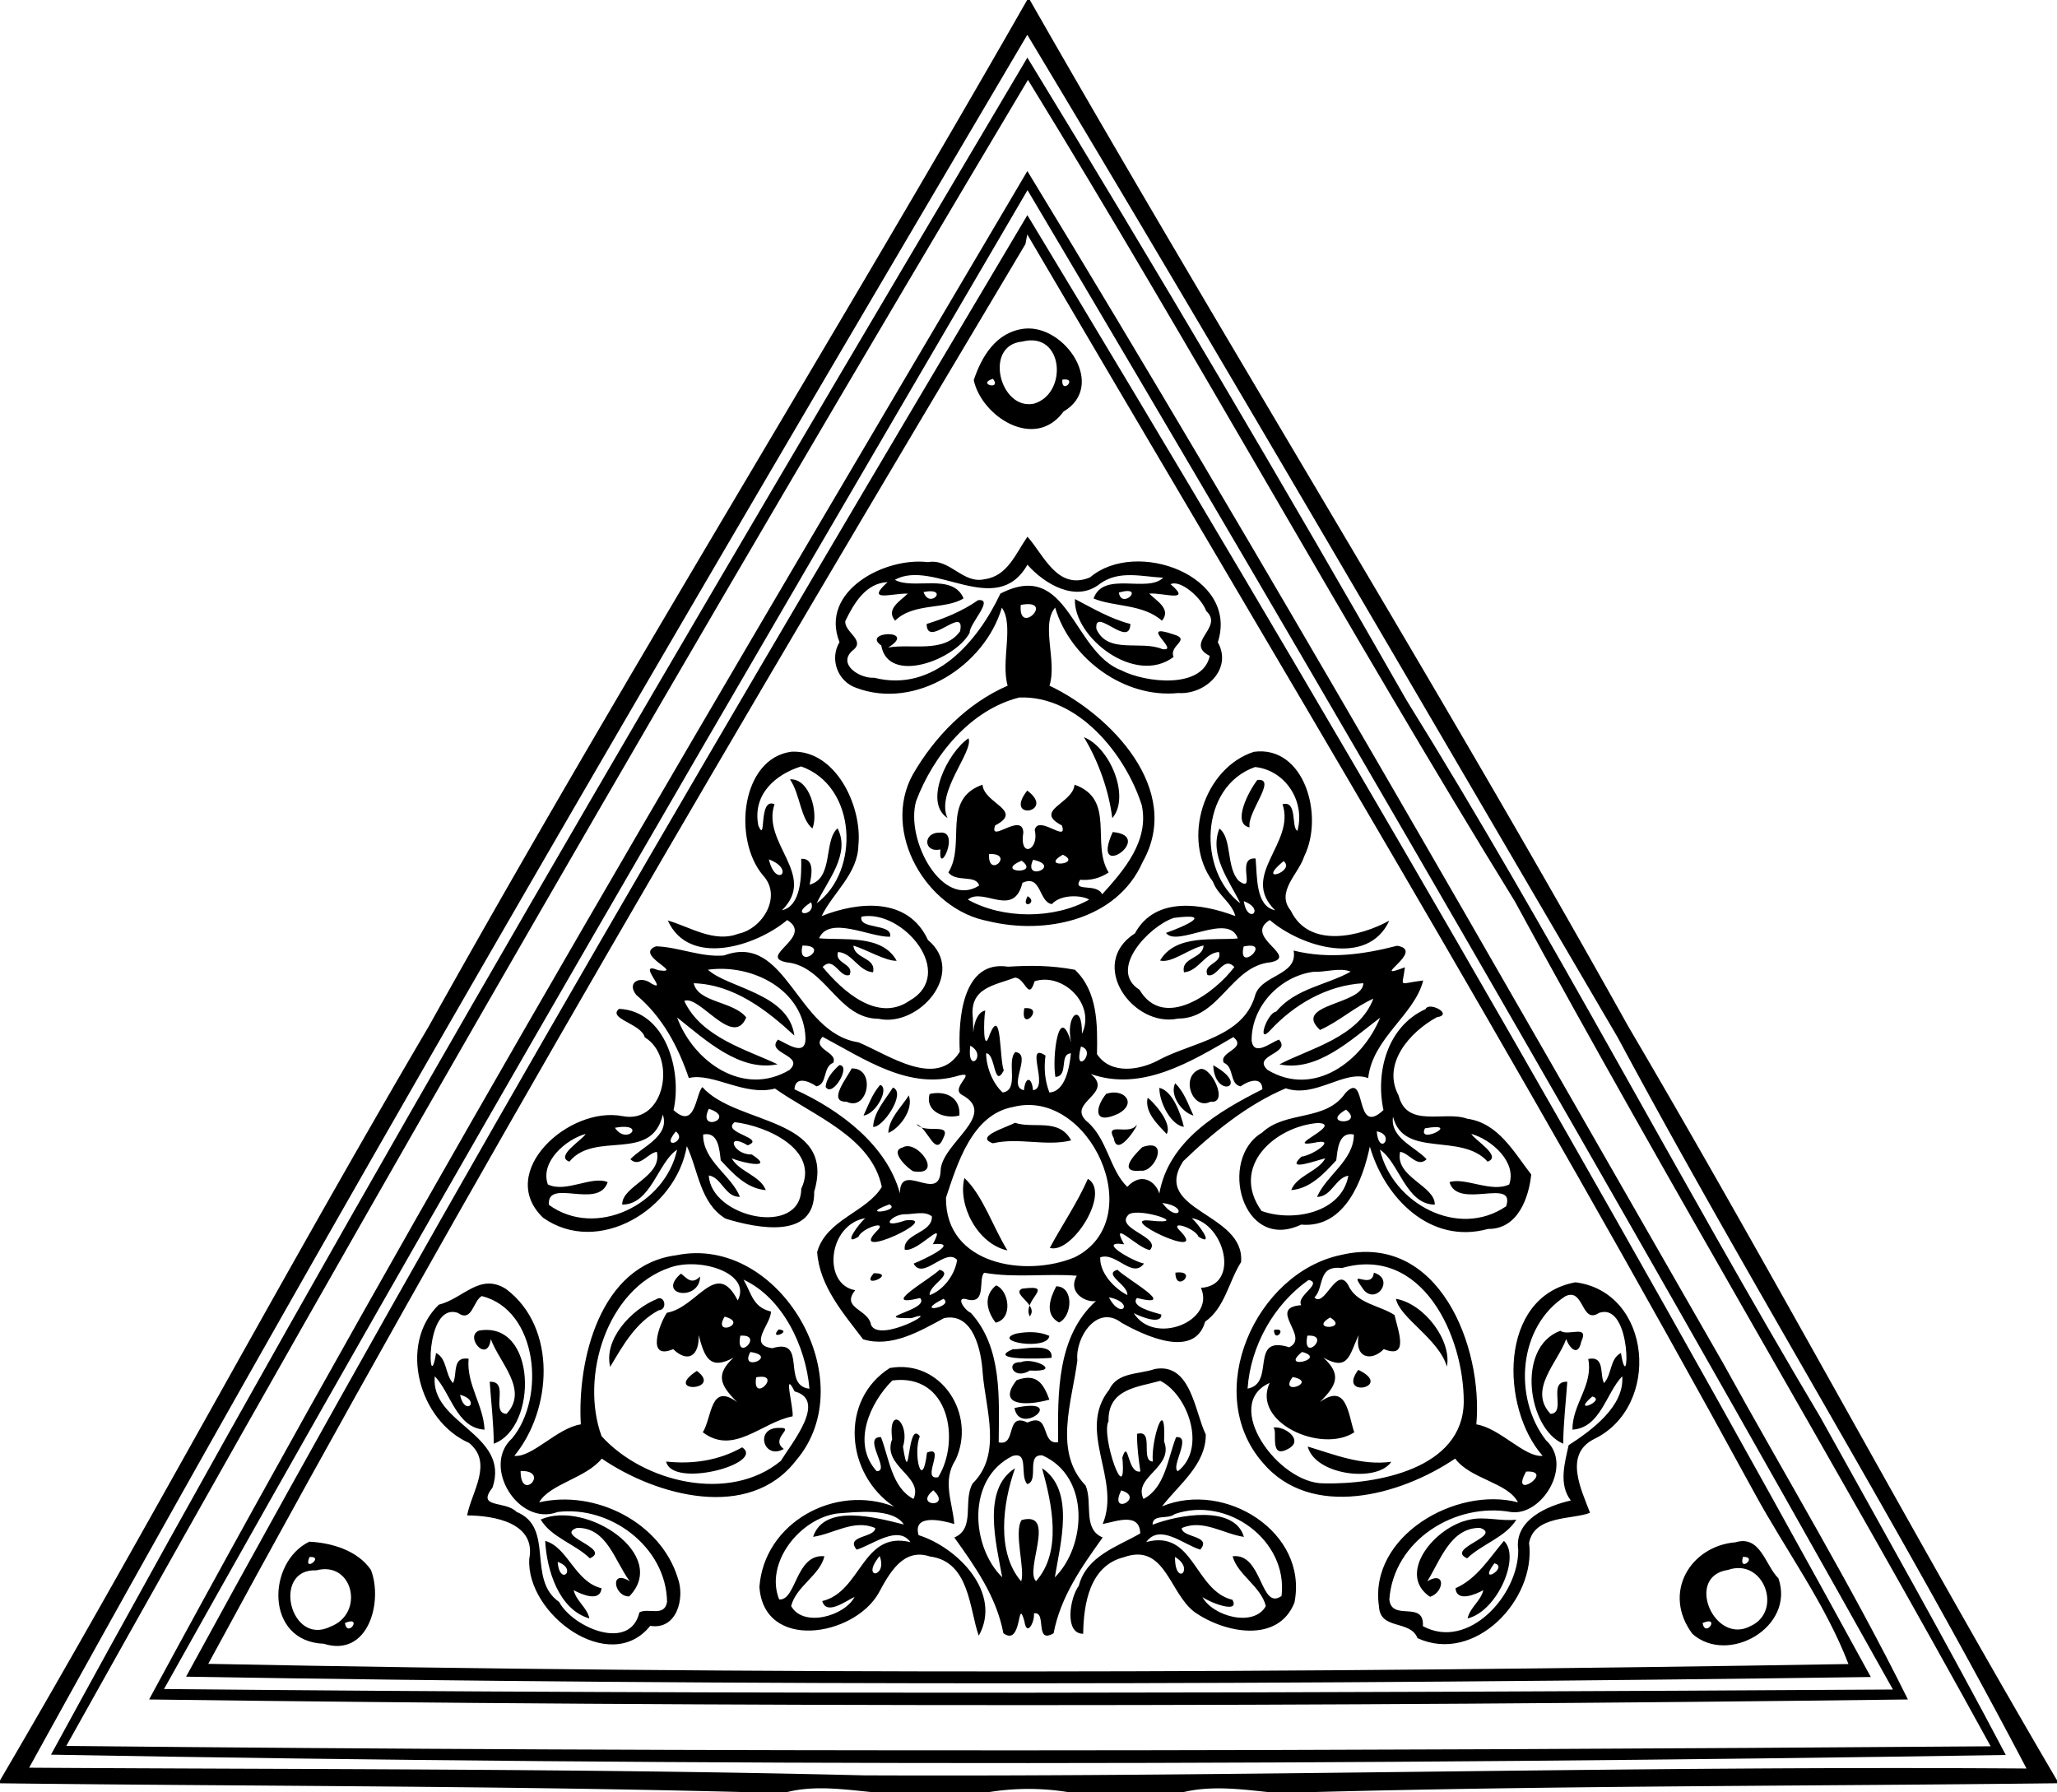 <svg xmlns="http://www.w3.org/2000/svg" width="653pt" height="569pt" viewBox="0 0 653 569"><path d="M326.07 0h.86c62.33 109.18 128.81 216.21 190.01 325.92 46.48 79.06 89.65 160.15 136.06 239.27v.93c-79.79.93-159.67.73-239.35 2.88H403.3c-9.22-.98-18.78-2.25-27.9 0h-35.91a78.72 78.72 0 00-25.99 0h-35.99c-9.23-.87-18.84-2.38-27.95 0h-10.33c-79.67-2.11-159.48-1.92-239.23-2.87v-.92c46.4-79.14 89.58-160.22 136.06-239.29C197.26 216.21 263.74 109.18 326.07 0m.05 11.05C218.34 193.75 111.57 375.73 9.25 561.18c88.2.57 176.77.26 265.01 2.43 122.82.52 246.1-3.08 369.06-2.17-40.99-78.27-87.89-154.04-129.75-232.05C451.52 223.5 389.4 116.38 326.12 11.05z"/><path d="M326.14 18.29c40.67 66.58 81.49 135.82 120.41 204.08 46.25 74.49 86.53 152.26 131.4 227.67 19.82 35.67 39.98 71.39 58.8 107.11-206.68 3.23-413.83 3.63-620.56-.11 98.97-181.57 204.53-360.75 309.95-538.75m.19 7.07C222.2 200.08 120.16 376.9 21.04 554.27c203.54 2.06 407.35 1.64 610.9.11-49.18-89.72-102.12-178.11-151.07-268.26C428 200.34 378.29 109.9 326.33 25.36z"/><path d="M326.14 54.3c75.61 124.22 148.24 251.78 221.04 378.77 19.27 35 40.55 70.23 58.49 106.45-186.07 2.34-372.26 2.44-558.34 0C136.09 375.45 231.38 214.9 326.14 54.3m.05 6.06C233.73 218.45 141.44 376.44 52.07 536.2c183.02 1.81 365.81 1.26 548.85.16-89.37-159.7-181.68-319.08-274.73-476z"/><path d="M326.14 68.3c91.72 151.75 182.48 308.14 267.76 464.09-178.36 2.46-356.48 2.9-534.83-.11C144.28 376.05 235.31 221.07 326.14 68.3m-.03 6.12c-.19 1.02-.38 2.04-.58 3.06-88.67 148.65-176.95 298.55-259.42 450.73 173.44 3.43 347.19 2.98 520.69.06-7.4-19.26-19.97-36.19-29.82-54.27C483.65 339.49 403.2 205.83 326.11 74.42z"/><path d="M325.31 104.33c12.83-1.24 25.99 18.28 12.31 26.32-9.1 12.51-26.01 1.58-28.5-9.97 2.49-7.5 7.12-15.38 16.19-16.35m-.8 4.11c-12.38 1.14-7.07 21.92 3.66 19.72 10.94-3.11 9.56-23.13-3.66-19.72m-9.29 11.82c-5.35 1.64 2.89 3.75 0 0m22.01.26c-.36 5 5.16-.74 0 0zM326.16 170.39c5.1 5.54 9.41 17.24 19.87 12.91 14.59-12.47 47.38-.48 40.57 20.6 4.79 8.51-4.01 16.72-12.58 16.11-17.09 1.76-34.24-10.87-39.06-27.11-4.63 5.43.69 16.96-1.8 24.77 19.41 9.24 42.55 33.08 29.56 56.01-8.14 18.48-31.02 23.16-48.98 18.75-19.65-3.6-34.05-28.34-23.96-46.56 6.93-12.02 17.25-22.61 30.1-28.19-2.23-7.85 2.1-19.19-1.84-24.77-5.46 18.48-27.36 32.56-46.23 25.46-5.95-2.05-8.51-9.2-5.31-14.51-6.44-16.18 14.39-27.08 28.07-25.4 7.03-1.26 11.07 7.05 18.03 5.41 7.26-.97 9.87-8.2 13.56-13.48m0 8.89c-9.9 17.37-29.81-1.98-42.09 4.78 5.82 3.33 18.37-2.34 21.82 5.91-5.89 3.64-15.87 1.29-21.74 7.07-3.11-3.67 1.78-6.33 4.03-8.59-5.09-.14-13.65 2.88-6.41-3.65-6.96.32-10.69 6.73-13.42 12.35-.41 3.58 6.71 6.11 2.26 9.4-4.89 4.35 2.38 8.93 6.88 8.6 18.98 4.84 32.86-11.37 40.08-26.7 21.7-11.2 22.76 18.54 38.53 24.42 7.52 3.84 25.65 6.03 27.94-4.64-8.24-4.22 4.63-9.01-1.11-14.24-1.66-4.44-8.28-10.05-11.34-8.53 7.1 6.04-2.53 2.58-6.77 2.99 2.25 2.26 7.14 4.92 4.04 8.6-6.08-5.38-15.33-4.35-21.7-7.05 3.11-8.88 17.1-1.63 22.1-6.6-6.7-.32-13.91-2.46-19.97 1.84-7.74 6.31-17.89-.01-23.13-5.96m-32.98 8.66c1.87 5.6 8.41-1.6 0 0m62 .17c.88 5.66 8.8-2.47 0 0m-31.14 3.93c-.9 10.26 11.3-2.13 0 0m-.47 29.39c-15.56 3.9-27.31 18.43-32.75 32.88-3.51 12.36 8.4 34.31 20.02 26.81-1.06-3.58-7.24-.89-9.78-4.14 5.69-9.17-2.37-23.21 10.83-27.87.48 6.01 13.25 8.14 4.03 12.93-2.14 6.02 8.55-4.39 8.94 2.18-1.38 8.5 5.14 5.69 3.62-.71 1.04-5.09 10.75 4.41 8.6-1.47-9.22-4.79 3.55-6.92 4.03-12.93 13.2 4.66 5.14 18.7 10.83 27.87-2.66 1.79-5.86 2.63-9.05 2.31-2.6 4.15 5.2.85 7 4.62 7.02-7.78 14.96-16.96 12.56-28.31-5.21-16.31-20.32-34.87-38.88-34.17m-9.61 49.69c-.38 8.13 8.41-.32 0 0m23.43.22c-7.6 4.33 6.5 3.12 0 0m-13.07 1.9c-9.03 3.78 6.18 4.58 0 0m3.64-.29c-3.4 7.23 9.37 1.97 0 0m-3.39 7.31c-2.76 11.37-12.46 1.24-17.33 5.33 11.11 6.24 27.42 6.25 38.52 0-2.08-1.33-8.82-1.9-11.85 1.43-4.24-.66-3.25-9.58-9.34-6.76z"/><path d="M310.5 190.53c5.33-.58-2.89 7.58-2.66 10.32-4.64 8.71-25.9 16.6-28.08 4.07-6.5-4.53 11.78-5.27 2.18.66 7.24-1.37 17.75 1.98 22.84-5.18 1.82-8.81-10.56 5.8-10.61-2.32 5.73-1.76 11.4-4.1 16.33-7.55zM341.24 190.17c5.52 2.87 11.32 6.32 17.6 7.91-.21 8.03-11.55-5.77-10.79 1.57 3.58 8.16 14.14 3.53 20.91 6.41 6.11.99-8.27-8.67 3.53-4.68 5.87 1.7-1.54 3.5.07 7.17-12.16 9.23-31.87-6.24-31.32-18.38zM307.45 234.38c1.74 4.12-10.45 17.11-6.68 25.29-7.75-5.07.14-20.88 6.68-25.29zM344.09 234.03c8.28 3.23 14.81 18.95 9.01 25.7-1.08-8.56-4.24-17.79-9.01-25.7zM251.26 238.64c14.08-.68 22.49 17.38 21.24 29.66-.16 9.11-8.05 15.03-11.67 22.52 11.66-4.64 27.44-6.14 33.74 7.58 12.4 10.34-2.86 27.83-15.67 25.03-13.03-.08-16.7-16.79-29.25-17.94-9.32-1.85 8.91-8.09.25-13.41-9.96 8.37-31.2 15.03-37.9.14 7.11 2.06 14.68 7.17 22.39 4.21 7.79-1.61 14.02-12 7.78-18.58-9.65-11.55-6.84-37.13 9.09-39.21m3.06 4.67c-8.06 2.49-15.57 8.87-13.57 18.82 2.69 6-.17-9.13 5.12-6.82-4.22 12.43 13.74 22.49 2.36 33.66 6.1-1.31 6.24-10.95 6.11-16.33 4.49-.27 3.26 5.63 2.66 8.19 7.71-1.94 4.4-14 8.89-17.86 4.24 8.22-3.38 16.77-6.64 23.8 13.83-10.23 12.8-37.22-4.93-43.46m-10.24 29.5c2.17 9.34 8.64 3.29 0 0m13.41 13.63c-7.43 4.65 1.85 4.58 0 0m16 4.56c-1.11 4.16 10 2.06 9.07 6.38-6.45.19-19.26-6.84-22.54.48 7.28.75 20.04-1.39 24.63 7.16-3.41.11-9.33-3.43-13.72-4.83.22 4.29 7.29 3.68 6.22 8.48-4.63-.35-6.61-6.2-11.11-6.44-1.27 3.72 5.25 3.64 3.67 7.29-3.2 1.11-5.01-6.27-8.56-2.54 6.18 7.47 17.31 17.76 27.54 10.74 15.18-8.63-2.14-29.2-15.2-26.72m-18.74 9.19c-1.94 8.17 9.22-.12 0 0zM398.07 238.67c16.04-2.12 22.36 20.39 15.93 33.24-1.69 5.47-9.13 11.21-4.25 17.16 5.85 12.29 22.18 8.22 31.28 3.2-6.79 14.84-27.99 8.34-37.94-.19-8.65 5.33 9.58 11.55.26 13.41-12.59 1.17-16.2 17.92-29.37 17.87-14.19 3.06-28.94-17.26-13.69-27.06 6.45-11.88 21.25-9.48 31.88-5.48-1.15-4.34-5.6-6.66-7.11-10.9-10.1-13.47-2.85-36.17 13.01-41.25m.36 4.83c-17.72 6.23-18.22 33.09-4.68 43.28-3.49-7.15-9.98-15.35-6.65-23.74 4.11 3.11 2.07 12.45 6.2 16.65 5.76 4.11-1.23-7.7 5.29-7.15.54 5.65-.06 15.17 6.2 16.43-11.4-11.16 6.54-21.23 2.35-33.65 4.81-1.37 2.68 7.5 4.73 8.45 2.57-9.4-3.84-19.26-13.44-20.27m9.06 29.86c-9.15 7.54 3.99 3.29 0 0m-12.64 12.73c1.13 7.63 7.05 2.69 0 0m-22.19 5.3c-7.76 2.51-21.1 16.44-10.92 22.83 7.67 13.01 23.91 1.06 30.11-7.24-3.56-3.73-5.37 3.65-8.56 2.54-1.58-3.65 4.93-3.57 3.67-7.29-4.5.24-6.48 6.09-11.1 6.44-1.08-4.8 6.02-4.19 6.21-8.51-4.59.98-10.13 5.74-13.81 4.77 5.01-8.45 17.09-6.3 24.67-7.01-2.85-8.49-19.37 2.99-22.79-1.76 5.66-1.98 15.75-6.46 2.52-4.77m22.14 9.08c-2.09 8.78 9.46-1.99 0 0z"/><path d="M250.77 247.42c6.38-.41 9.12 10.92 7.13 15.59-3.82-3.11-3.88-10.92-7.13-15.59zM399.16 247.61c6.52-.69-3.4 10.29-2.47 15.06-5.74-1.1-.3-11.55 2.47-15.06zM326.1 250.98c9.37 6.94-7.72 9.8 0 0zM298.27 264.34c6.9-.92-.56 14.46.28 5.32-5.42 1.23-5.65-5.42-.28-5.32zM353.24 264.14c13.92 1.28-7.44 16.35 0 0zM326.23 284.51c3.6 2.09-2.49 4.5 0 0zM208.24 300.42c7.17.2 14.38 3.57 21.63 2.9 19.9-7.44 22.88 24.62 42.67 27.58 9.43 3.92 24.81 14.94 32.15 2.99-.54-10.04.73-29.25 15.32-27 7.05-.43 13.39-.47 21.22.97 7.28 6.91 7.19 17.49 7.01 26.78 4.46 6.76 14 5.08 20.08 1.63 10.29-5.36 26.08-7.01 30.01-19.88 1.63-7.04 13.81-6.51 12.33-14.62 11.08 2.76 22 1.28 32.86-1.53 9.4 1.51-9.71 11.48 2.47 6.84-.77 6.71-2.48 5.16 5.81 4.19-2.77 10.97-16.03 18.18-17.47 30.99-7.56-2.84-16.68 6.46-26.16 3.24-12.11 5.1-23.21 14.11-32.57 23.15-10.3 15.95 19.73 16.24 18.38 32.02-3.97 6.26-5.12 14.51-11.41 18.91-3.38 12-19.35 4.41-26.56.33-7.8-5.98-14.73 4.77-14 11.97-1.66 13-7.7 28.98 2.62 39.72 2.34 5.5-1.06 13.79 5.42 16.49-6.68 9.32-13.39 18.85-15.58 30.41-6.2 3.63-1.99-7.13-6.25-6.31.34 2.62-2.28 7.64-3.01 2.53-2.37-8.45-.56 8.25-6.68 3.77-2.19-11.55-8.91-21.08-15.58-30.4 6.79-2.81 2.65-11.69 5.81-17.14 9.44-9.28 4.13-23.55 3.2-35.02-.39-6.81-2.85-19.4-12.27-17.48-7.65 4.15-16.74 9.5-25.71 6.72-6.15-8.14-13.83-16.82-14.57-27.7 2.89-10.34 15.7-12.64 20.52-20.66-3.25-15.91-21.78-22.62-33.9-31.23-9.71 2.55-19.74-5.18-27.36-3.35-3.44-10.07-8.41-19.44-16.69-26.38-3.25-4.09 1.44-6.23 4.81-3.61 5.75 3.18-5.24-7.31 2.2-4.23 8.69 1.22-7.94-4.86-.75-7.59m16.49 7.43c6.51 5.92 25.65 7.45 27.44 20.9-8.78-8.12-19.25-16.22-31.95-16.61 1.38 6.18 12.56 5.66 16.68 10.85-4.14 10-14.9-7.32-19.68-5.23 5.43 11.62 19.95 15.5 29.61 20.11-12.02 2.49-22.95-7.79-31.88-14.86 5.18 14.06 21.01 25.34 35.68 16.66 5.08-4.75-7.73-5.15-3.65-9.64 2.74 1.26 8.69 5.51 8.73-.26-.38-15.54-16.98-23.9-30.98-21.92m192.22.66c-10.59 1.42-19.78 11.01-19.61 21.92.74 5.08 6.04.52 8.68-.4 4.08 4.48-8.74 4.91-3.63 9.63 14.86 8.9 30.13-2.89 35.73-16.57-9.08 6.82-19.91 17.34-31.95 14.8 9.52-5.03 25.11-8.5 29.81-20.85-5.95 2.63-10.93 7.27-16.93 9.93-9.01-8.31 13.75-7.94 13.74-14.84-11.46.66-21.93 6.68-29.61 15.02-4.31 4.65-1-5.59 1.96-6.01 6.14-7.43 16.12-8.41 23.64-12.68-3.38-1.41-7.93.23-11.83.05m-94.73 1.85c-6.58 2.49-14.54 3.19-13.39 12.8.55 11.41-1.16-1.31 3.95-2.36-.55 2.73-.77 14.32 1.42 7.57 3.81-9.2 3.01 7.45 4.45 11.47-3.21 6.11-2.59-5.66-5.62-5.44.1 4.46 2.1 9.55 5.27 12.42 5.43-.74 1.11-9.87 4-12.83 5.6.6-2.67 11.05 2.76 12.11.42-4.38 2.45-4.37 2.88 0 5.32-.61-2.84-15.51 3.96-11-.54 3.95-.23 7.96 1.23 11.72 5.06-.27 6.39-8.05 6.84-12.42-3.86.17-.57 7.22-4.93 7.49-1.12-6.24 1.09-24.09 5.01-10.92-1.98-8.82 3.61-13.16 3.41-2.76 4.53-9.42-6.07-19.57-15.02-16.7-1.97 6.52-2.94-1.03-6.22-1.15m-61.09 18.79c-3.69 3.94 4.98 4.79 3.38 8.24-3.36 1.27-1.78 6.82-5.34 7.49-2.24-1.64-6.78-3.42-6.96.94 14.57 6.59 29.36 17.81 33.47 33.02-.01-10.51 12.51 3.29 12.92-7.12.16-8.77 18.54-17.78 6.8-24.12-3.95-2.18 4.99-7.63-.96-6.17-15.7 4.87-30.12-5.31-43.31-12.28m130.4.09c-13.54 7.85-29.06 17.43-45.27 11.71 7.71 6.25-7.82 9.02-1.29 15.01 6.58 5.46 7.33 15.57 12.9 20.82 4.37-4.79 8.98-1.8 10.16 2.13 2.95-16.8 18.76-26.05 32.72-33.1-.08-4.35-4.73-2.56-6.91-.93-3.57-.67-2-6.21-5.34-7.49-1.75-3.48 7.57-4.44 3.03-8.15m-83.51 2.73c-1.24 9.36 5.62 3.05 0 0m35.13.26c-2.62 9.92 5.34 1.47 0 0m-21.54 19.19c-13.07 2.39-17.72 18.07-21.31 28.81-.22 21.44 25.44 25.36 40.89 18.9 23.98-12.04 4.68-53.96-19.58-47.71m-39.26 30.92c-10.53 3.83 3.95 2.13 0 0m86.64-.45c4.81 6.66 8.71 1.19 0 0m-81.79 3.59c-4.08.01-8.43 4.95.24 1.95 12.52-1.37-18.23 13.07-9.36 3.64 4.45-4.12-4.52-1.21-5.54 1.54-5.51 3.4.33-4.45 2.18-5.91-12.05 2.17-13.63 21.13-3.23 22.89-4.69 5.82 4.24 5.95 5.02 11.02 2.69 6.01 23.16-5.73 12.86-2.16-13.97.24 6.11-2.61 2.72-6.38-13.58 3.32 3.24-6 6.18-8.97 4.75 1.42-3.51 4.84-3.15 8.05 4.5-1.61 8.05-6.61 8.72-11.16-3.59-4.13-10.86 6.66-13.81 1.15 3.3-1.29 15.28-7.03 6.11-6.15 4.69-9.08-4.64 2.69-8.93 1.74-.67-5.2 8.81-5.17 8.62-10.56-2.24-1.87-5.87-.63-8.63-.69m71.21-.01c-5.07 4.59 10.56 7.13 6.63 11.37-3.85-.47-12.9-10.41-8.19-1.82-9.16-1.35 3.24 5.66 6.32 6.09-3.66 5.04-8.95-3.81-13.91-1.94-.17 4.99 4.47 9.86 8.61 11.97.37-3.21-7.9-6.62-3.14-8.04 2.94 2.97 19.75 12.29 6.18 8.97-2.16 2.72 5.01 4.44 7.75 5.24.1 3.37-6.49.75-8.75-.45 6.49 10.44 26.02 2.55 21.33-8.02 12.53-.71 7.54-20.34-2.95-22.14 1.83 1.46 7.69 9.31 2.17 5.91-1.02-2.75-9.99-5.66-5.54-1.54 8.86 9.45-21.7-5.06-9.47-3.55 12.76 1.33-3.38-4.2-7.04-2.05m-45.96 18.58c-2.03 1.77.89 9.92-5.17 8.54-4.31-1.43-1.15 3.32.91 4.2 10.07 11.06 8.93 27.26 8.85 41.1 5.89 1.32 1.91-9.72 9.13-6.29 7.5-3.44 3.99 7.13 9.73 6.26-.12-15.58-.43-33.55 12.01-44.84-3.14.61-9.17-2.64-6.07-8.02-9.12-.78-19.71.77-29.39-.95m-12.95 8.27c-10.07 5.08 3.66 2.6 0 0m52.53-.49c3.77 7.48 8.49 1.73 0 0m-30.65 50.41c-14.64 7.27-13.1 28.77-3.23 38.48-1.93-10.83-6.5-27.94 4.08-34.61-4 11.28-5.92 26.79 1.94 35.91 1.33-3.65-2.42-15.7.15-19.47 11.31-3.01.84 15.82 4.57 19.41 8.31-9.33 5.12-24.37 1.91-35.87 10.56 7.03 5.81 23.97 4.05 34.67 10.01-9.96 11.33-31.98-3.97-38.74-5.3-.45-.89 8.15-4.79 9.12-2.48-2.73.7-10.55-4.71-8.9z"/><path d="M196.53 320.27c14.91.69 20.05 19.83 17.29 32.14 7.03 6.46 6.97-5.18 9.16-7.29 10.79 12.17 42.59 9.28 35.49 33.19.24 15.24-17.95 11.71-28.14 8.56-8.13-4.93-8.64-15.35-12.29-23.02-3.42 20.14-28.14 35.09-45.64 22.73-15.06-14.44 8.28-35.65 25.33-32.23 13.45 2.54 17.19-18.86 6.94-25.05-1.1-4.36-11.94-5.9-8.14-9.03m28.49 31.74c-3.86 7.78 9.1 2.91 0 0m-14.61 1.83c-3.55 15.43-21.5 4.97-29.66 14.94-4.7-1.7 4.1-6.83 5.18-8.81-6.37 1.78-14.55 8.91-12.02 16.03 5.65 2.83 13.9-2.86 19-.72-2.95 8.87-19.35-1.48-18.66 7.22 14.95 10.82 36.94-.11 40.69-17.5-6.04 3.86-8.24 17.39-17.41 17.43-.22-5.95 12.79-8.81 10.99-16.77-2.97.42-5.43 5.18-8.4 2.36 3.37-3.79 12.68-7.27 10.29-14.18m22.82 2.4c-4.5 3.43 10.26 5.02 4.13 7.36-7.26-4.35-4.69 3.07 1.29 2.9 7.58 4.88-2.75 2.75-6.36 1.23 2.3 4.23 9.04 5.44 10.81 10.09-6.09-.49-10.43-5.26-14.3-9.46-.41-3.31-.71-9.24-5.59-8.19-.1 8.34 8.87 12.84 11.69 19.78-4.75.19-5.78-6.17-9.89-6.79.69 13.37 29.19 19.68 29.35 4.22 5.87-12.38-10.83-19.91-21.13-21.14m-38.03 1.78c3.8 5.77 10.35-1.82 0 0m19.34 1.18c-5.25 6.28 4.03 3.1 0 0zM325.18 320.06c6.99-.58-1.53 8.2 0 0zM452.55 320.35c1.06-2.53 9.07 1.75 3.57 2.59-8.42 4.56-17.58 14.72-12.12 24.86 2.65 10.52 14.53 4.72 21.75 7.35 9.9 1.36 14.82 10.6 20.34 17.71-.69 6.86-4.02 17.42-13.69 17.28-18.42 5.09-32.85-9.92-37.54-26.15-2.16 10.34-7.8 26.03-21.81 24.78-18.79 8.91-26.45-20.89-12.4-29.2 7.64-7.17 20.15-3.37 26.45-12.56 7.02-7.58 2.6 14.3 12.08 5.4-2.57-12.04 1.21-26.54 13.37-32.06m-25.26 31.92c-8.52 4.89 6.22 5.03 0 0m14.93 2.24c-1.03 6.81 7.23 9.65 10.66 13.51-2.97 2.82-5.44-1.94-8.4-2.36-1.8 7.96 11.2 10.82 10.99 16.77-9.16-.05-11.38-13.55-17.41-17.45 4 17.04 24.79 28.4 40.07 17.97 3.09-9.34-15.39 1.29-17.99-7.67 4.93-1.62 13.36 3.46 18.97.74 2.48-7.15-5.65-14.26-12.04-16.05 1.06 1.98 9.89 7.11 5.18 8.81-8.41-9.39-26.71-.9-30.03-14.27m-23.79 1.99c-13.71 1.09-28 13.82-17.96 27.93 9.81 3.59 25.42.69 27.57-11.19-4.08.62-5.3 6.71-9.95 6.74 3.02-6.96 11.67-11.56 11.7-19.81-4.88-1.05-5.18 4.88-5.59 8.19-3.87 4.2-8.21 8.97-14.3 9.46 1.77-4.65 8.51-5.86 10.81-10.09-2.74.6-13.02 4.49-7.54-.54 3.75-.42 11.85-6.19 3.82-4.36-9.77 1.63 9.64-5.93 1.44-6.33m33.93 1.7c-2.72 5.47 12.22-2.13 0 0m-15.32.97c.74 8.25 6.09 1.05 0 0zM266.42 338.15c4-.09-2.17 10.54-4.31 6.91.18-2.77 2.34-5.11 4.31-6.91zM385.15 338.19c12.3 6.77.42 10.95 0 0zM270.35 339.19c7.88-.22 5.21 13.89-1.61 10.56-6.32.2.43-7.95 1.61-10.56z"/><path d="M380.62 339.54c3.47-1.97 9.88 11.01 3.64 10.21-5.51 2.91-9.63-7.65-3.64-10.21zM279.41 344.41c3.07 1.04-1.35 9.31-5.28 9.74 1.53-3.34 2.83-6.97 5.28-9.74zM373.06 343.9c2.88 2.73 4.13 6.72 5.81 10.25-3.9-1.09-7.61-6.62-5.81-10.25zM283.46 345.25c4.4 1.7-3.35 12.97-6.28 12.47.21-4.68 3.86-8.59 6.28-12.47z"/><path d="M368.04 345.35c4.19.97 6.78 8.09 7.78 12.38-4.04-.53-7.82-7.68-7.78-12.38zM295.12 347.3c5.09-1.18 9.84 1.08 9.44 6.83-4.59 1.28-11.02-1.21-9.44-6.83zM351.17 347.25c5.54-1.86 9.93 2.86 3.97 6.24-8.45 4.01-7.36-2.16-3.97-6.24zM288.5 347.74c1.64 4.66-3.11 10.59-6.51 11.92.22-4.72 4.19-8.16 6.51-11.92zM364.32 348.49c1.1.62 8.09 7.89 6.04 11.54-2.81-3.05-7.08-6.92-6.04-11.54zM322.2 356.44c5.98 2.02 13.92-1.65 17.85 5.59-7.99 2-16.63-1.02-24.86.92-5.98-2.1 4.31-4.99 7.01-6.51zM290.93 356.87c2.68 3.32 11.26-.74 8.49 4.49-2.54 6.21-4.82-3.24-8.49-4.49zM360.57 357.43c1.94-2.19-5.9 11.02-6.99 3.93-2.85-5.24 4.49-1.02 6.99-3.93zM286.49 364.31c4.56-2.86 13.41 9.16 3.49 7.54-1.32-.45-7.95-6.41-3.49-7.54zM362.63 364.17c8.87-3.1 3.94 8.13-.46 7.48-7.83.79-1.73-5.36.46-7.48zM306.16 373.97c5.91 5.59 9.11 15.73 13.66 23-9.45-2.02-15.87-14.37-13.66-23zM345.35 374.23c7.43 4.36-5.12 24.05-12.09 21.93 3.91-7.29 8.73-14.27 12.09-21.93zM214.66 398.5c32.88-6.79 59.75 39.83 38.02 65.17-14.92 19.33-44.39 11.19-61.65-.62-5.01 6.25-16.54 8.02-19.87 13.89 17.75-4.11 38.57 6.29 44.01 24.05 2.3 6.2-.21 16.54-8.75 15.16-12.84 15.97-39.43-3.68-38.4-21.26 2.22-11.51-11.29-13.76-19.73-13.8 1.35-7.38 8.38-16.63.64-23-15.82-6.92-22.69-31.21-9.63-43.9 7.78-1.92 12.99-10.28 21.36-4.97 16.39 12.33 14.51 38.55 2.61 52.96 5.68.6 13.55-8.84 21.11-10-1.17-20.45 6.09-50.56 30.28-53.68m-1.91 3.87c-20.17 6.74-28.65 34.77-21.78 53.56 13.34 14.72 40.6 21.3 56.9 7.85 3.53-5.74 14.77-19.29 4.38-22.06-3.8-7.53-.24 5.53-.64 7.91-9.86 1.89-18.72 12.51-28.5 5.06 3.01-4.86 2.26-15.89 10.91-9.57-5.52-5.45-6.9-8.8-1.16-14.1-7.57 4.09-9.19-.11-11.07-7.16.22 6.52-3.33 9-8.1 4.44-8.67 3.72-4.38-8.06-1.98-11.55 9.79-1.73 15.63-17.27 22.49-3.91 4.5-8.53-11.7-13.83-21.45-10.47m23.28 3.87c2.57 4.31 2.87 8.74 8.7 10.11.12 3.95-7.51 10.65.46 11.65 11.29-3.43 2.79 11.92 11.77 12.86-1.13-13.35-8.48-28.86-20.93-34.62m-83.09 5.21c-2.79 1.5-3.05 8.53-7.59 5.34-10.9-3.68-9.3 27.87-6.92 12.72 3.57 1.84 2.8 6.77 5.37 9.56 1.46-2.69-.4-8.57 4.96-7.72-.74 8.09 4.7 14.6 5.06 22.51-8.92-.56-10.65-11.6-15.8-16.95-1.52 15.12 24.02 18.24 18.34 35.32-5.29 6.74 4.05 4.07 7.62 7.73 12.26 5.03 3.13 21.35 13.5 28.59 4.54 8.28 22.58 15.83 25.5 3.32 2.82-1.57 7.97 1.6 8.78-3.34-.26-17.37-17.95-30.66-34.73-28.53-12.47 4.72-24.27-14.55-14.46-23.38 10.77-13.01 8.09-40.76-9.63-45.17m77.09 6.53c-4.02 6.7 7.93 2.06 0 0m4.99 6.05c-1.75 8.91 7.86-.55 0 0m3.19 5.18c-3.71 6.61 9.16 1.35 0 0m1.85 8.03c-1.46 8.78 8.78-1.64 0 0m-94.02 5.55c1.5 7.17 6.91 1.86 0 0m19.23 24.19c-.03 10.18 9.59-.22 0 0zM425.67 398.41c31.23-7.42 45.2 29.32 43 53.78 7.53 1.18 15.37 10.59 21.05 9.98-13.33-15.04-14.24-50.54 10.41-55.09 24.38 3.12 27.32 39.59 5.81 49.82-9.57 4.93-3.93 16.05-1.18 23.35-5.33 2.2-17.73.71-19.35 9.57 2.27 18.02-17.26 38.55-35.41 30.24-2.34-5.96-11.86-2.42-12.24-10.07-3.31-22.26 24.39-38.24 44.13-33.05-3.26-6.36-15.05-7.3-19.95-13.89-17.34 11.73-45.79 19.56-61.18 1.18-19.22-22.24-2.12-60.13 24.91-65.82m.3 4.15c-7.9-.94-5.46 6.16-8.71 9.35 3.28 3.36 6.99-10.3 10.71-3.99 2.61 5.97 9.78 6.36 14.73 9.55 1.03 4.76 4.84 14.15-3.4 10.83-4.04 4.1-9.42 2.8-7.97-4.45-3 6.2-3.16 11.65-11.19 7.17 5.75 5.3 4.35 8.64-1.15 14.1 8.58-6.25 8.96 3.79 10.92 9.6-10.46 6.82-32.63-3.16-26.86-15.69-15.29 6.78 2.67 32.05 17.27 31.89 16.64.37 44.1-4.54 44.35-25.83.07-20.79-13.09-49.89-38.7-42.53m-10.51 3.77c-11.11 7.71-18.5 21.07-19.41 34.51 9.07-1.67.28-17.18 13.22-13.13 6.81-3.26-7.25-12.52 3.81-13.37-1.76-2.92 7-6.86 2.38-8.01m81.5 5.16c-15 9.61-16.67 32.2-6.16 45.77 8.61 7.76-1.19 24.03-11.07 22.77-17.79-3.22-37.31 8.97-38.68 27.73.69 7.18 11.18.09 10.65 8.48 14.43 7.86 30.42-9.9 30.27-24.21-1.37-9.57 9.45-14.05 16.69-15.67-3.94-5.14-1.92-11.96-.69-17.56 7.54-4.85 17.77-12.51 17.01-21.88-5.15 5.33-6.88 16.37-15.8 16.94-.09-8.08 6.67-14.09 5.01-22.43 5.39-1.12 3.57 4.97 5.01 7.64 2.57-2.79 1.79-7.72 5.37-9.55 2.49 15.37 3.88-16.38-6.92-12.73-5.76 3.82-4.69-8.1-10.69-5.3m-74.72 6.76c-7.02 4.17 6.28 3.79 0 0m-7.22 5.78c-1.75 8.91 7.86-.55 0 0m-1.68 5.17c-7.38 5.9 8.28 2.17 0 0m-2.98 7.96c-4.74 6.32 8.38 1.57 0 0m95.11 6.18c-7.06 6.02 4.69 1.14 0 0m-21 23.83c-5.5 9.81 9.62-.48 0 0z"/><path d="M216.16 404.32c1.61 1.1 3.28 3.84 6.09.92-.08 8.05-14.13 6.08-6.09-.92zM277.39 404.19c7.69.03-4.66 5.42 0 0zM373.13 404.02c7.58-.96.04 6.79 0 0zM436.13 404.03c7.13 2.08.05 11.16-3.84 4.55-4.37-6.07 3.25 1.1 3.84-4.55zM316.2 408.06c4.13 1.58 5.48 10.61-.14 11.83-2.84-3.78-3.96-8.45.14-11.83zM335.31 408.35c5.7.06 5.12 9.54.89 11.5-4.71-2.54-2.86-7.77-.89-11.5zM324.46 409.11c11.08-1.46-.17 3.55 2.44 8.78 2.99-3.64-6.05-7.12-2.44-8.78zM208.43 412.43c2.53-1.55 3.68 3.38.66 3.54-7.34 3.93-11.32 11.12-15.39 17.96-2.09-8.63 6.47-18.09 14.73-21.5zM443.15 412.32c9.16 1.66 17.76 13.36 16.17 21.52-2.61-8.85-15.01-15.44-16.17-21.52zM152.08 422.41c18.43-3.19 18.69 30.87 4.67 35.91-.04-6.49-.84-13.15-1.29-19.66 6.51-.3.08 9.91 5.33 10.19 7.17-7.63-2.27-16.26-4.98-23.73-1.07 8.04-8.47-.87-3.73-2.71zM247.2 422.03c4.7.5-3.42 3.69 0 0zM404.42 422.22c4.6-1.07.13 4.45 0 0zM495.32 422.48c2.6 1.85 9.27-2.19 6.65 3.46-1 4.86-3.68 2.15-4.78-.82-2.72 7.47-12.15 16.1-4.98 23.73 5.25-.28-1.19-10.49 5.33-10.19-.45 6.51-1.25 13.17-1.29 19.66-11.18-4.67-15.09-30.61-.93-35.84zM322.59 423.37c3.48-.67 7.24-.74 10.54.72-.6 4.84-18.77 1.75-10.54-.72zM321.56 428.32c3.03.18 12.94-2.45 12.25 2.74-2.63.29-21.1.93-12.25-2.74zM324.11 432.44c3.98-1.75 13.62 3.25 2.8 2.65-5.21 3.27-7.96-2.89-2.8-2.65zM282.47 434.29c16.34-2.9 27.61 14.8 20.88 29.15-4.34 6.69-.95 13.48-.41 20.38-3.97-1.22-13.31-3.31-11.33 3.53 12.49 3.96 26.62 18.39 19.11 31.92-2.99-8.07-2.8-23.56-15.51-25.14-8.57-2.88-12.98 5.51-16.35 11.73-8.02 13.78-36.38 18.3-37.78-2.07 1.49-20.38 23.98-32.82 42.77-25.47-15.5-10.4-17.39-33.83-1.38-44.03m.8 3.96c-7.09 7.06-13 20-4.96 28.8 4.61 0-4.75-10.99 1.35-10.83 2.62 6.73 3.4 16 10.33 19.64 3.34-7.2-10.14-10.38-6.77-18.98-1.42-11.08 5.85-5.51 3.43 2.39 2.26 14.53 1.27-8.91 5.34-3.28-2.22 5.48.76 17.96 2.29 5.15 6.28-2.53-2.14 8.97 3.55 7.82 7.07-11.38 3.68-33.06-14.56-30.71m13.01 34.87c-6.51 5.2 6.18 5.72 0 0m-30.53 7.36c-12.06 1.69-23.03 15.91-18.39 27.3 5.48.38 5.18-14.57 14.35-13.73-1.4 6.04-8.98 9.51-10.56 15.81 3.79 6.88 16.93 3.24 20.13-2.89-2.78 1.26-8.94 6.02-10.25 1.31 12.47-2.94 12.62-22.44 28.01-18.7-4.01-5.55-11.91.77-17.09 2.38-3.8-4.55 5.87-3.74 5.9-6.85-6.71-2.95-13.25 1.86-19.73 2.78 3.52-10.62 19.99-6.13 28.82-3.91-3.44-5.37-14.95-3.98-21.19-3.5m13.51 13.49c-6.28 7.61 2.62 7.08 0 0zM366.59 434.61c11.52-2.11 12.67 13.64 16.19 20.79.06 9.56-8.53 15.88-13.89 22.81 19.96-8.28 46.47 8.2 42.04 30.54-5.16 13.05-22.16 9.73-31.71 3.02-8.04-5.95-9.31-22.16-22.52-17.39-10.76 2.7-12.72 14.81-12.84 24.28-5.98.04-4.35-11.17-1.39-15.25 2.48-9.48 12.15-12.35 19.5-16.6-.15-6.86-7.81-3.76-11.92-2.99 5.94-14.24-8.36-29.47 2.06-42.64 2.6-5.65 9.45-4.81 14.48-6.57m1.74 3.75c-7.21 2.04-16.64 2.47-16.43 12.83-2.53 4.5 5.93 28.6 4.39 11.5 2.01-6.31 1.56 5.33 5.73 4.44-.57-3.96-1.11-7.93-1.06-11.93 5.61-1.58.9 8.63 5 8.79-.64-6.65 4.22-21.85 3.58-6.4 3.21 8.32-9.99 11.24-6.53 18.27 6.93-3.63 7.67-12.9 10.34-19.61 5.19-.57-1.84 9.47.56 10.81 9.26-7.23 3.23-24.31-5.58-28.7m-12.39 34.78c-4.19 8.36 7.76 2.35 0 0m16.97 7.52c-2.12 1.82-6.99-.17-7.03 3.38 8.1-3.16 26.01-6.4 29 3.86-6.48-.94-13.03-5.74-19.73-2.79.01 3.09 9.72 2.32 5.88 6.83-5.23-1.5-12.77-8.43-17.16-2.4 15.19-4.12 15.25 15.41 27.37 18.34 2.51 4.62-7.34.82-9.53-.9 3.2 6.1 16.34 9.77 20.13 2.88-1.58-6.31-8.99-9.92-10.55-15.81 9.57-1.14 8.72 17.44 15.54 12.61 2.12-17.63-17.2-31.84-33.92-26m.08 13.6c.02 9.75 6.52 3.83 0 0zM221.22 435.21c8.51 6.35-11.13 7.26 0 0zM431.19 434.88c11.56 5.51-6.92 9.25 0 0zM322.73 438.16c6.44-2.39 8.54 1.17 10.4 6.17-7.45 2.1-16.82 2.01-10.4-6.17z"/><path d="M322.04 446.99c17.23-3.77 1.78 9.34 0 0zM247.3 453.3c5.54-.2-3.09 3.28 1.51 6.69-6.42 3.68-9.39-6.79-1.51-6.69zM404.19 453.2c3.6-.63 9.93 4.04 4.76 6.75-6.32 3.53-3.16-5.99-4.76-6.75zM235.61 459.47c7.54 5.14-22.21 13.18-24.14 4.52 8.39.91 16.74-.31 24.14-4.52zM415.13 459.22c8.53 2.57 17.13 6.12 26.54 4.84-4.4 6.69-24.14 4.34-26.54-4.84zM171.64 482.39c14.5-6.32 40.99 11.29 28.1 24.42-4.87.08-6.31-8.84.17-4.83-4.75-6.31-7.19-17.11-16.73-16.94-7.39 2.53 11.12 6.54 4.07 9.67-4.73-4.58-12.31-6.69-15.61-12.32zM466.64 482.41c4.89-1.05 9.8.61 14.72.03-3.39 5.57-10.87 7.72-15.61 12.27-7.05-3.13 11.47-7.14 4.07-9.67-9.37-.06-12.55 10.28-16.72 16.95 6.02-3.54 5.32 3.54.87 4.94-10.75-7.19 1.44-22.32 12.67-24.52zM98.19 489.43c7.05.34 15.36 2.77 19.57 8.97 3.85 9.97-.74 27.9-14.99 23.43-18.7-.73-18.06-25.88-4.58-32.4m.07 4.86c-2.2 5.16 4.93-.32 0 0m2.15 4.24c-14.13-.64-8.43 24.28 4.54 17.85 10.91-4.2 7.16-20.94-4.54-17.85m9.08 16.72c.86 4.91 5.8-2.48 0 0zM173.07 489.18c7.23 2 9.42 13 17.89 15.03-.43 4.51-6.3 2.01-8.85.6.81 3.48 4.32 5.59 4.99 8.98-9.67-2.76-13.56-15.4-14.03-24.61m3.96 6.66c.6 7.93 6.49 2.27 0 0zM477.43 489.17c5.41 5.1-2.18 22.39-11.53 24.62.67-3.39 4.17-5.5 4.99-8.98-2.54 1.41-8.45 3.91-8.84-.6 6.88-3.05 10.75-9.61 15.38-15.04m-3.05 7.13c-5.56 7.46 4.83 1.14 0 0zM550.94 489.62c7.94-2.41 9.45 7.34 13.63 11.45 5.35 15.44-15.92 27.62-27.29 17.65-9.76-13.07-.61-27.95 13.66-29.1m2.38 4.62c-1.56 5.14 4.94-.07 0 0m-4.77 4.15c-13.85 2.01-4.32 24.13 7.26 17.78 10.23-4.75 4.14-21.72-7.26-17.78m-8.06 16.86c.86 4.91 5.8-2.48 0 0z"/></svg>